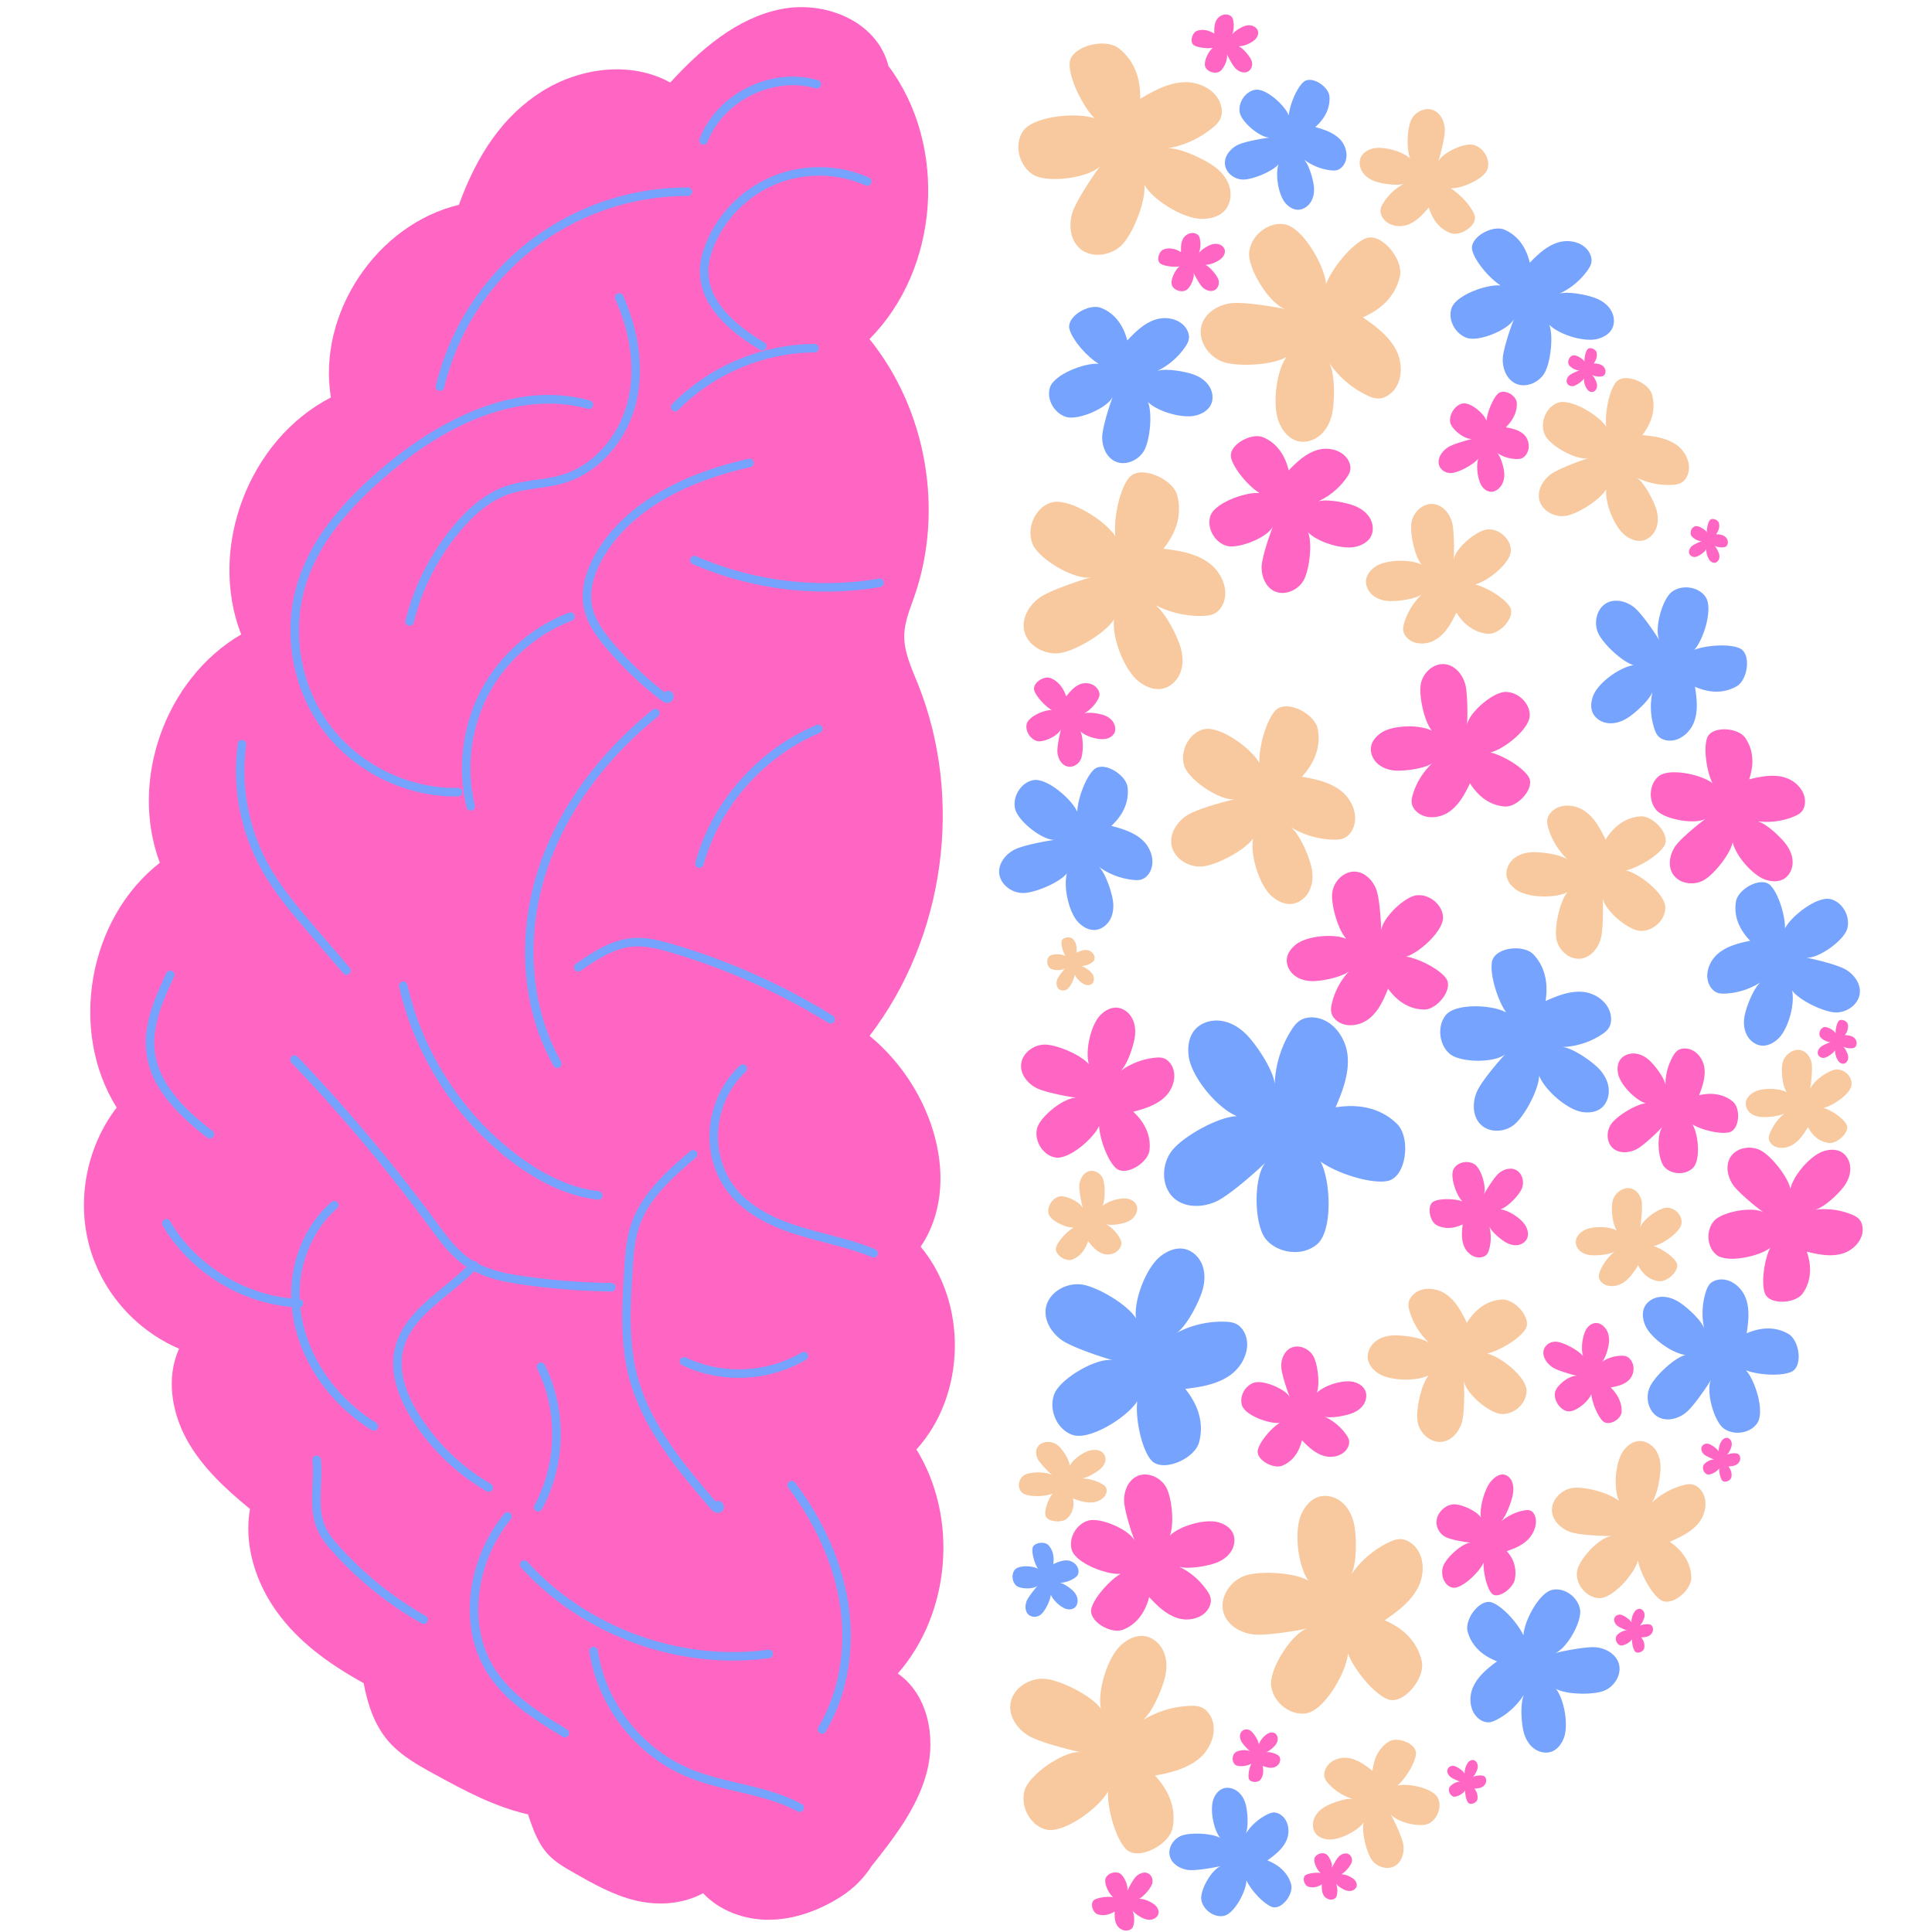 <?xml version="1.0" encoding="UTF-8"?>
<svg data-bbox="16.292 1.388 345.255 373.337" height="500" viewBox="0 0 375 375" width="500" xmlns="http://www.w3.org/2000/svg" data-type="color">
    <g>
        <path d="M178.703 241.988c9.16 10.992 8.79 28.75-.82 39.352 8.168 13.262 6.629 31.765-3.617 43.492 5.843 4.043 7.425 12.324 5.617 19.195-1.813 6.868-6.317 12.66-10.738 18.223-1.93 3.031-4.344 4.98-6.805 6.434-4.016 2.378-8.59 3.957-13.262 3.941-4.664-.02-9.418-1.742-12.605-5.152-4.11 2.207-8.891 2.437-13.176 1.398-4.281-1.043-8.184-3.234-12.008-5.422-1.723-.984-3.473-1.996-4.836-3.433-2.031-2.145-3.027-5.043-3.973-7.844-6.593-1.516-12.316-4.621-17.937-7.688-3.375-1.84-6.832-3.746-9.309-6.691-2.613-3.102-3.906-7.11-4.648-11.098-6.86-3.773-12.7-8.09-16.836-13.824-4.14-5.734-6.45-13.016-5.23-19.98-4.727-3.88-9.336-8.118-12.278-13.477-2.945-5.363-4.015-12.062-1.484-17.629-8.89-3.828-15.363-11.637-17.59-20.598-2.223-8.96-.148-18.886 5.48-26.207-9.359-14.933-5.527-36.68 8.372-47.515-5.98-15.961 1.066-35.738 15.793-44.32-6.52-16.739 1.445-37.778 17.414-46-2.665-16.247 8.84-33.555 24.847-37.391 3.574-9.93 8.77-17.414 16.156-22.035 7.387-4.625 17.243-5.918 24.868-1.7 5.875-6.43 12.859-12.472 21.386-14.226 8.532-1.754 18.746 2.23 20.965 11.027 11.586 15.438 9.93 39.305-3.68 52.993 11.106 13.746 14.508 33.332 8.688 50.019-.828 2.375-1.836 4.746-1.934 7.262-.128 3.344 1.372 6.5 2.622 9.601 8.964 22.328 5.277 49.266-9.36 68.364 12.7 10.453 17.992 29.03 9.918 40.93m0 0" fill="#ff66c4" data-color="1"/>
        <path d="M150.434 34.04c-5.86 2.273-10.664 6.878-13.18 12.644-.969 2.218-1.43 4.226-1.406 6.136.058 5.461 3.992 10.535 11.699 15.094a.8.8 0 0 0 .418.117.827.827 0 0 0 .422-1.535c-7.176-4.242-10.84-8.848-10.895-13.691-.02-1.672.399-3.461 1.274-5.465 2.336-5.36 6.808-9.649 12.261-11.766A22.26 22.26 0 0 1 168.02 36a.824.824 0 0 0 .672-1.504c-5.739-2.562-12.395-2.73-18.258-.457m0 0" fill="#75a3fe" data-color="2"/>
        <path d="M145.652 90.668a.82.82 0 0 0 .625-.984.827.827 0 0 0-.984-.625c-9.996 2.226-23.262 7.234-29.7 18.453-2.085 3.633-2.886 7.187-2.312 10.281.59 3.195 2.614 5.91 4.512 8.14a68.8 68.8 0 0 0 10.539 9.997c.191.148.64.492 1.2.492q.204 0 .421-.07c.55-.184.89-.797.774-1.395-.11-.547-.559-.898-1.094-.86a.83.83 0 0 0-.586.305 67 67 0 0 1-9.996-9.535c-1.762-2.066-3.63-4.555-4.149-7.37-.632-3.419.805-6.868 2.121-9.161 6.141-10.7 18.957-15.516 28.63-17.668m0 0" fill="#75a3fe" data-color="2"/>
        <path d="M91.363 157.332a.825.825 0 0 0 .8-1.023c-1.749-7.145-.788-14.973 2.634-21.485 3.426-6.508 9.328-11.738 16.203-14.351a.824.824 0 1 0-.586-1.54c-7.246 2.75-13.469 8.262-17.078 15.126-3.606 6.859-4.617 15.113-2.773 22.644a.83.83 0 0 0 .8.629m0 0" fill="#75a3fe" data-color="2"/>
        <path d="M127.707 139.055a.825.825 0 1 0-1.039-1.282c-10.852 8.797-18.555 19.59-22.281 31.22-1.996 6.226-2.809 12.905-2.356 19.308.485 6.777 2.309 13.023 5.422 18.57a.825.825 0 0 0 1.125.313.82.82 0 0 0 .317-1.121c-2.997-5.333-4.75-11.348-5.215-17.88-.442-6.195.347-12.656 2.277-18.69 3.629-11.317 11.148-21.845 21.75-30.438m0 0" fill="#75a3fe" data-color="2"/>
        <path d="M122.54 182.105c-4.153.407-7.821 2.934-10.767 4.965a.823.823 0 1 0 .934 1.356c2.938-2.024 6.266-4.317 9.988-4.68 2.563-.246 5.157.438 7.598 1.156a125.8 125.8 0 0 1 30.484 13.633.82.82 0 0 0 1.137-.266.83.83 0 0 0-.27-1.136 127.6 127.6 0 0 0-30.882-13.813c-2.594-.765-5.371-1.492-8.223-1.215m0 0" fill="#75a3fe" data-color="2"/>
        <path d="M169.887 242.488c-3.02-1.258-6.211-2.093-9.297-2.906-1.875-.492-3.817-1-5.684-1.598-5.937-1.89-10.035-4.472-12.527-7.898-1.328-1.824-2.27-4.008-2.727-6.324-1.105-5.64.895-11.82 5.094-15.742a.82.82 0 0 0 .04-1.165.82.82 0 0 0-1.165-.042c-4.605 4.304-6.797 11.082-5.586 17.269.5 2.547 1.54 4.961 3.012 6.977 2.707 3.714 7.074 6.496 13.355 8.5 1.907.605 3.868 1.12 5.762 1.62 3.035.798 6.172 1.622 9.086 2.833q.157.065.316.066a.825.825 0 0 0 .762-.508.82.82 0 0 0-.441-1.082m0 0" fill="#75a3fe" data-color="2"/>
        <path d="M133.96 223.453c-4.167 3.574-9.358 8.027-11.417 14.04-1.023 2.984-1.215 6.1-1.402 9.12-.399 6.45-.848 13.758.906 20.59 2.586 10.094 9.656 18.356 15.894 25.645.524.609 1.004.793 1.399.793.18 0 .34-.04.476-.094.426-.168.692-.582.676-1.059-.015-.422-.27-.953-.789-1.113a.96.96 0 0 0-.773.094c-6.055-7.078-12.832-15.09-15.29-24.676-1.687-6.582-1.25-13.754-.859-20.082.18-2.906.364-5.914 1.317-8.688 1.914-5.582 6.707-9.695 10.933-13.324a.822.822 0 1 0-1.07-1.246m0 0" fill="#75a3fe" data-color="2"/>
        <path d="M94.86 289.566a.82.82 0 0 0 .714-.41.83.83 0 0 0-.3-1.129 40.54 40.54 0 0 1-13.794-13.222c-2.964-4.653-4.062-8.871-3.265-12.54 1.035-4.742 4.898-7.913 8.992-11.269 1.645-1.348 3.336-2.734 4.84-4.246 3.113 1.605 6.629 2.207 9.754 2.645a136 136 0 0 0 16.824 1.285h.012a.824.824 0 0 0 .011-1.649 135 135 0 0 1-16.62-1.273c-2.985-.414-6.344-.985-9.235-2.48a.9.9 0 0 0-.2-.294.82.82 0 0 0-.695-.207c-.132-.082-.261-.16-.39-.246-2.758-1.804-4.817-4.601-6.809-7.304l-.203-.282a328 328 0 0 0-26.777-31.879.827.827 0 0 0-1.195 1.14 325 325 0 0 1 26.648 31.72l.203.277c2.066 2.813 4.207 5.719 7.195 7.688-1.37 1.336-2.91 2.601-4.406 3.828-4.129 3.386-8.398 6.89-9.555 12.191-.898 4.11.278 8.746 3.485 13.777a42.2 42.2 0 0 0 14.355 13.766c.13.078.27.113.41.113m0 0" fill="#75a3fe" data-color="2"/>
        <path d="M79.078 191.184a.824.824 0 1 0-1.605.367c1.5 6.59 4.14 12.875 7.851 18.683 3.711 5.805 8.309 10.84 13.664 14.97 5.766 4.44 11.496 7.015 17.032 7.648a.823.823 0 0 0 .914-.723.826.826 0 0 0-.727-.914c-5.234-.598-10.691-3.059-16.21-7.32-5.204-4.012-9.673-8.907-13.282-14.551s-6.18-11.754-7.637-18.16m0 0" fill="#75a3fe" data-color="2"/>
        <path d="m60.07 181.254 6.559 7.664a.82.82 0 0 0 .625.289.86.86 0 0 0 .539-.195.83.83 0 0 0 .09-1.164l-6.559-7.664c-3.304-3.86-6.719-7.852-9.203-12.344-3.887-7.04-5.43-15.3-4.34-23.27a.824.824 0 0 0-1.633-.223c-1.136 8.317.473 16.942 4.532 24.29 2.562 4.64 6.035 8.695 9.39 12.617m0 0" fill="#75a3fe" data-color="2"/>
        <path d="M88.414 154.594q.258.001.516-.004a.824.824 0 0 0 .812-.836.82.82 0 0 0-.84-.813c-9.672.16-19.246-4.566-24.988-12.351s-7.437-18.332-4.422-27.524c2.309-7.043 7.223-13.625 15.457-20.703 18.305-15.73 32.371-14.91 39.125-13.023a.823.823 0 1 0 .446-1.586c-16.477-4.61-32.54 6.394-40.645 13.36-8.473 7.28-13.543 14.093-15.95 21.437-3.179 9.691-1.39 20.808 4.66 29.015 5.954 8.07 15.81 13.028 25.83 13.028m0 0" fill="#75a3fe" data-color="2"/>
        <path d="M109.219 92.129c-1.637.504-3.406.758-5.114 1.004-1.98.285-4.027.578-5.976 1.262-3.418 1.199-6.64 3.613-9.852 7.378a45.75 45.75 0 0 0-9.578 18.7.825.825 0 0 0 1.602.39 44.1 44.1 0 0 1 9.23-18.02c3.016-3.538 6.008-5.792 9.145-6.894 1.8-.633 3.676-.902 5.664-1.187 1.77-.258 3.601-.52 5.363-1.063 6.547-2.015 11.95-8.101 13.762-15.5 1.547-6.336.644-13.73-2.543-20.828a.825.825 0 0 0-1.504.676c3.039 6.762 3.906 13.781 2.445 19.762-1.675 6.851-6.636 12.468-12.644 14.32m0 0" fill="#75a3fe" data-color="2"/>
        <path d="M85.215 75.848q.099.018.191.02a.83.83 0 0 0 .805-.63 48.6 48.6 0 0 1 17.176-26.832 48.64 48.64 0 0 1 29.945-10.363c.063 0 .125.008.184 0a.827.827 0 0 0 .828-.82.83.83 0 0 0-.82-.828h-.188c-11.184 0-22.176 3.8-30.969 10.714a50.3 50.3 0 0 0-17.762 27.746.826.826 0 0 0 .61.993m0 0" fill="#75a3fe" data-color="2"/>
        <path d="M136.258 28.016a.8.8 0 0 0 .297.058.82.82 0 0 0 .77-.531c1.464-3.805 4.585-7.117 8.566-9.09 3.98-1.973 8.507-2.45 12.425-1.305a.823.823 0 0 0 1.02-.562.823.823 0 0 0-.559-1.023c-9.07-2.641-19.597 2.574-22.992 11.39a.82.82 0 0 0 .473 1.063m0 0" fill="#75a3fe" data-color="2"/>
        <path d="M62.98 269.305a34.2 34.2 0 0 0 9.157 8.254.82.82 0 0 0 1.137-.266.824.824 0 0 0-.27-1.133 32.8 32.8 0 0 1-8.719-7.86c-3.387-4.394-5.465-9.476-5.992-14.558a.83.83 0 0 0 .559-.742.825.825 0 0 0-.676-.844 23 23 0 0 1-.02-1.156c.051-6.398 2.77-12.55 7.27-16.457a.824.824 0 0 0-1.078-1.246c-4.856 4.21-7.782 10.828-7.836 17.691-.004.348 0 .692.015 1.04-9.562-.946-18.672-6.708-23.53-14.993a.824.824 0 0 0-1.423.832c2.66 4.54 6.543 8.43 11.227 11.254 4.277 2.574 9.031 4.14 13.832 4.57.52 5.461 2.722 10.918 6.347 15.614m0 0" fill="#75a3fe" data-color="2"/>
        <path d="M110.07 335.691c-4.91-2.996-10.472-6.386-13.84-11.464-2.757-4.164-3.875-9.301-3.222-14.864.617-5.265 2.797-10.41 6.14-14.496a.82.82 0 0 0-.117-1.16.82.82 0 0 0-1.16.117c-3.539 4.324-5.848 9.778-6.5 15.348-.695 5.953.508 11.473 3.488 15.965 3.567 5.383 9.297 8.875 14.352 11.96a.824.824 0 0 0 .86-1.406m0 0" fill="#75a3fe" data-color="2"/>
        <path d="M82.648 313.664a67.4 67.4 0 0 1-16.675-13.375c-1.016-1.121-2.157-2.45-2.836-3.976-1.078-2.43-.961-5.133-.836-7.997.074-1.66.148-3.367-.024-5.046a.83.83 0 0 0-.906-.739.825.825 0 0 0-.734.906c.16 1.56.086 3.211.015 4.805-.125 2.93-.257 5.957.977 8.738.777 1.754 2.02 3.2 3.121 4.415a69 69 0 0 0 17.082 13.703.8.8 0 0 0 .406.105.82.82 0 0 0 .715-.414.82.82 0 0 0-.305-1.125m0 0" fill="#75a3fe" data-color="2"/>
        <path d="M101.188 303.074a.826.826 0 0 0-.06 1.164c5.86 6.477 13.446 11.54 21.954 14.645 6.219 2.273 12.738 3.433 19.176 3.433 2.363 0 4.719-.156 7.043-.472a.823.823 0 1 0-.219-1.633c-8.387 1.133-17.184.14-25.434-2.875-8.253-3.02-15.617-7.93-21.296-14.207a.826.826 0 0 0-1.165-.055m0 0" fill="#75a3fe" data-color="2"/>
        <path d="M104.063 293.281c.124.07.261.102.394.102a.83.83 0 0 0 .727-.43c4.652-8.55 4.87-19.289.566-28.02a.83.83 0 0 0-1.105-.374.83.83 0 0 0-.375 1.105c4.07 8.258 3.863 18.418-.536 26.504a.82.82 0 0 0 .329 1.113m0 0" fill="#75a3fe" data-color="2"/>
        <path d="M156.742 262.797a.827.827 0 0 0-1.129-.293c-6.773 3.988-15.39 4.371-22.488.996a.82.82 0 0 0-1.098.387.825.825 0 0 0 .391 1.097c3.437 1.637 7.21 2.45 10.98 2.45 4.551 0 9.094-1.18 13.051-3.508a.826.826 0 0 0 .293-1.13m0 0" fill="#75a3fe" data-color="2"/>
        <path d="M155.602 350.156c-3.809-2.062-8.059-3.066-12.168-4.035-3.157-.742-6.418-1.512-9.41-2.754-9.415-3.906-16.481-12.937-18-23.015a.827.827 0 0 0-.938-.692.82.82 0 0 0-.691.938c1.601 10.632 9.062 20.168 18.996 24.289 3.117 1.293 6.445 2.078 9.664 2.84 4.004.941 8.148 1.918 11.761 3.878a.827.827 0 0 0 1.118-.332.82.82 0 0 0-.332-1.117m0 0" fill="#75a3fe" data-color="2"/>
        <path d="M154.324 287.77a.823.823 0 0 0-1.152-.165.827.827 0 0 0-.164 1.157c5.34 7.093 8.793 14.902 9.992 22.574 1.344 8.601-.129 17.105-4.152 23.93a.824.824 0 1 0 1.422.836c4.214-7.157 5.761-16.04 4.359-25.024-1.242-7.933-4.805-15.996-10.305-23.308m0 0" fill="#75a3fe" data-color="2"/>
        <path d="M135.762 168.453a.83.83 0 0 0 .797-.61c3.109-11.292 11.757-21.1 22.578-25.597a.83.83 0 0 0 .445-1.078.83.83 0 0 0-1.078-.445c-5.566 2.316-10.684 6.004-14.797 10.672-4.117 4.667-7.14 10.203-8.738 16.015a.823.823 0 0 0 .793 1.043m0 0" fill="#75a3fe" data-color="2"/>
        <path d="M171.527 112.988a.827.827 0 0 0-.953-.675c-11.86 2.015-24.46.468-35.48-4.356a.825.825 0 0 0-.66 1.512c8.074 3.535 16.972 5.355 25.836 5.355 3.55 0 7.101-.293 10.582-.886.449-.075.75-.5.675-.95m0 0" fill="#75a3fe" data-color="2"/>
        <path d="M158.93 67.574a.823.823 0 0 0-.825-.816h-.007c-10.325.07-20.399 4.336-27.641 11.691a.823.823 0 0 0 .012 1.168.82.82 0 0 0 1.164-.008c6.937-7.05 16.59-11.132 26.476-11.203a.83.83 0 0 0 .82-.832m0 0" fill="#75a3fe" data-color="2"/>
        <path d="M40.23 220.805a.816.816 0 0 0 1.156-.156.82.82 0 0 0-.156-1.153c-4.453-3.387-10.46-8.691-11.21-15.613-.543-5.035 1.843-10.176 3.761-14.305a.823.823 0 0 0-.402-1.094.82.82 0 0 0-1.094.399c-2 4.316-4.496 9.687-3.902 15.176.387 3.617 2.039 9.289 11.847 16.746m0 0" fill="#75a3fe" data-color="2"/>
        <path d="M221.309 19.188c2.648-1.59 5.488-3.125 8.574-3.231s6.453 1.672 7.156 4.68c.188.793.176 1.652-.16 2.398-.32.703-.895 1.25-1.488 1.742a18.76 18.76 0 0 1-8.72 4.02c2.419-.129 7.173 2.137 9.11 3.582 1.32.984 2.426 2.324 2.871 3.91.442 1.586.145 3.426-.984 4.625-1.09 1.152-2.762 1.574-4.348 1.574-3.582 0-9.402-3.539-11.21-6.629.37 3.059-2.176 9.5-4.356 11.68-2.176 2.18-6.106 2.68-8.32.54-1.711-1.653-2-4.38-1.329-6.665.672-2.285 4.047-7.336 5.489-9.234-2.172 2.383-10.32 3.43-13.055 1.726-2.73-1.699-3.773-5.746-1.992-8.426 1.973-2.968 10.586-3.75 13.926-2.496-2.274-2.304-4.95-7.632-4.864-10.632.094-3.344 6.782-5.051 9.465-3.028 2.156 1.633 4.352 4.61 4.235 9.864m0 0" fill="#f8c99e" data-color="3"/>
        <path d="M264.52 61.598c2.55 1.742 5.132 3.683 6.515 6.441 1.383 2.762 1.176 6.563-1.265 8.457-.645.5-1.434.848-2.25.852-.77.004-1.508-.29-2.204-.625a18.77 18.77 0 0 1-7.289-6.239c1.125 2.141 1.051 7.407.547 9.77-.344 1.613-1.101 3.176-2.36 4.242-1.253 1.063-3.05 1.559-4.609 1.031-1.503-.507-2.585-1.851-3.246-3.293-1.496-3.254-.707-10.02 1.344-12.957-2.625 1.614-9.543 1.989-12.43.918-2.89-1.07-4.984-4.43-3.964-7.336.789-2.246 3.148-3.644 5.504-3.988 2.359-.34 8.355.617 10.683 1.137-3.07-.98-7.426-7.95-7.02-11.145.407-3.191 3.649-5.828 6.833-5.328 3.523.555 7.824 8.059 8.078 11.613 1.144-3.027 4.87-7.68 7.633-8.855 3.074-1.309 7.421 4.055 6.699 7.336-.586 2.644-2.371 5.883-7.2 7.969m0 0" fill="#f8c99e" data-color="3"/>
        <path d="M225.805 106.512c3.07.36 6.254.883 8.761 2.687 2.508 1.805 4.082 5.266 2.801 8.078-.34.739-.875 1.414-1.597 1.797-.68.36-1.47.442-2.243.469a18.75 18.75 0 0 1-9.355-2.148c1.988 1.375 4.367 6.078 5.016 8.402.445 1.59.496 3.324-.122 4.851-.617 1.528-1.98 2.801-3.605 3.055-1.566.246-3.149-.441-4.402-1.41-2.836-2.191-5.278-8.55-4.82-12.102-1.575 2.645-7.532 6.188-10.587 6.579-3.054.394-6.468-1.614-6.914-4.66-.343-2.356 1.098-4.688 3.028-6.087 1.93-1.394 7.687-3.328 9.984-3.949-3.168.555-10.262-3.597-11.383-6.617s.528-6.855 3.578-7.887c3.38-1.144 10.672 3.508 12.547 6.54-.39-3.212.75-9.063 2.653-11.387 2.117-2.582 8.457.152 9.34 3.39.71 2.614.628 6.313-2.68 10.399m0 0" fill="#f8c99e" data-color="3"/>
        <path d="M255.293 24.66c1.742.488 3.535 1.078 4.785 2.371 1.25 1.29 1.77 3.48.7 5.028-.286.406-.673.757-1.137.921-.438.153-.907.13-1.36.079a10.57 10.57 0 0 1-5.191-2.106c.996.992 1.84 3.98 1.95 5.414.073.977-.095 2.012-.63 2.86s-1.472 1.476-2.453 1.484c-.937.008-1.777-.54-2.398-1.227-1.395-1.547-2.079-5.523-1.407-7.582-1.222 1.422-5.093 2.989-6.914 2.95-1.824-.043-3.578-1.532-3.484-3.372.074-1.425 1.18-2.675 2.46-3.332 1.286-.656 4.852-1.285 6.263-1.445-1.907.043-5.551-3.043-5.856-4.926-.309-1.886 1.094-4.007 2.988-4.347 2.094-.375 5.801 3.027 6.543 4.984.141-1.934 1.48-5.293 2.856-6.496 1.527-1.34 4.898.84 5.039 2.84.113 1.601-.36 3.781-2.754 5.902m0 0" fill="#75a3fe" data-color="2"/>
        <path d="M300 194.297c2.344-1.055 4.84-2.035 7.379-1.758 2.535.281 5.086 2.219 5.316 4.899.063.71-.047 1.449-.41 2.05-.34.567-.87.973-1.414 1.325a14.9 14.9 0 0 1-7.582 2.417c1.988.184 5.617 2.708 7.04 4.188.968 1.008 1.718 2.3 1.898 3.723.18 1.422-.274 2.968-1.332 3.867-1.02.863-2.438 1.027-3.735.84-2.93-.434-7.281-4.188-8.414-7.07-.043 2.683-2.86 7.937-4.89 9.554-2.032 1.617-5.297 1.578-6.864-.535-1.21-1.637-1.137-4.024-.324-5.91.809-1.895 4.144-5.844 5.539-7.305-2.047 1.79-8.828 1.715-10.871-.082-2.04-1.797-2.43-5.414-.668-7.512 1.957-2.324 9.086-1.96 11.672-.48-1.594-2.262-3.176-7.18-2.762-9.758.461-2.871 6.121-3.543 8.082-1.473 1.578 1.664 3.035 4.496 2.34 9.02m0 0" fill="#75a3fe" data-color="2"/>
        <path d="M277.328 40.277c-1.168 1.38-2.453 2.762-4.148 3.36-1.696.597-3.899.156-4.86-1.461-.254-.426-.41-.926-.363-1.414.043-.465.258-.88.492-1.27a10.53 10.53 0 0 1 4.078-3.844c-1.316.497-4.386.012-5.734-.488-.922-.34-1.79-.922-2.336-1.762-.547-.843-.73-1.957-.328-2.847.383-.856 1.234-1.39 2.113-1.668 1.988-.621 5.887.414 7.48 1.887-.784-1.707-.593-5.875.204-7.516.797-1.64 2.879-2.613 4.515-1.762 1.266.66 1.942 2.188 2 3.625.059 1.438-.859 4.95-1.296 6.297.753-1.754 5.078-3.781 6.921-3.273 1.84.511 3.184 2.672 2.704 4.53-.536 2.06-5.168 4.013-7.258 3.868 1.699.938 4.191 3.555 4.715 5.305.578 1.949-2.809 4.101-4.68 3.398-1.504-.566-3.29-1.906-4.219-4.965m0 0" fill="#f8c99e" data-color="3"/>
        <path d="M218.809 66.082c1.57-1.684 3.289-3.367 5.48-4.062 2.191-.692 4.969-.075 6.094 1.968.297.54.465 1.168.375 1.778-.082.574-.383 1.09-.707 1.562-1.36 2-3.246 3.625-5.414 4.668 1.703-.574 5.578.117 7.265.781 1.149.453 2.22 1.207 2.864 2.27.644 1.066.808 2.46.246 3.558-.543 1.055-1.653 1.7-2.79 2.012-2.566.719-7.468-.691-9.402-2.574.895 2.148.399 7.34-.715 9.36s-3.82 3.167-5.851 2.054c-1.566-.86-2.336-2.781-2.324-4.578.011-1.793 1.39-6.14 2.027-7.805-1.066 2.16-6.687 4.555-9 3.864-2.309-.692-3.89-3.422-3.164-5.727.8-2.55 6.816-4.844 9.469-4.598-2.106-1.222-5.121-4.558-5.68-6.754-.621-2.449 3.82-5.03 6.16-4.093 1.883.75 4.067 2.472 5.067 6.316m0 0" fill="#75a3fe" data-color="2"/>
        <path d="M215.71 160.305c2.231.578 4.528 1.293 6.18 2.89 1.65 1.598 2.426 4.336 1.16 6.297-.331.516-.804.965-1.382 1.176-.543.2-1.137.18-1.707.121a13.73 13.73 0 0 1-6.68-2.55c1.313 1.226 2.543 4.968 2.762 6.765.148 1.226-.004 2.523-.637 3.598-.629 1.074-1.777 1.882-3.011 1.906-1.188.023-2.278-.649-3.098-1.496-1.852-1.922-2.938-6.903-2.2-9.5-1.464 1.808-6.269 3.84-8.574 3.82s-4.605-1.86-4.59-4.172c.012-1.789 1.34-3.379 2.926-4.219 1.582-.843 6.059-1.695 7.832-1.925-2.41.09-7.187-3.723-7.675-6.082-.493-2.364 1.16-5.051 3.535-5.508 2.625-.508 7.496 3.699 8.543 6.144.074-2.43 1.578-6.668 3.246-8.203 1.86-1.71 6.238.973 6.527 3.473.23 2.012-.246 4.758-3.156 7.465m0 0" fill="#75a3fe" data-color="2"/>
        <path d="M339.512 151.27c2.238-.551 4.597-1.016 6.808-.395s4.2 2.656 4.02 4.984c-.047.618-.25 1.235-.656 1.692-.383.437-.918.699-1.45.922a13.77 13.77 0 0 1-7.09.933c1.743.453 4.602 3.16 5.649 4.637.715 1.008 1.195 2.227 1.152 3.469s-.672 2.5-1.742 3.11c-1.031.585-2.316.51-3.437.155-2.54-.808-5.868-4.672-6.454-7.308-.43 2.289-3.687 6.36-5.722 7.437-2.035 1.082-4.938.559-6.024-1.488-.84-1.578-.425-3.606.567-5.102s4.523-4.375 5.976-5.418c-2.078 1.227-8.093.145-9.648-1.699-1.55-1.844-1.379-4.992.492-6.523 2.07-1.7 8.352-.317 10.438 1.34-1.09-2.176-1.786-6.618-1.047-8.762.824-2.387 5.949-2.113 7.394-.047 1.16 1.66 2.047 4.3.774 8.063m0 0" fill="#ff66c4" data-color="1"/>
        <path d="M296.934 50.992c1.605-1.656 3.355-3.304 5.558-3.953 2.207-.648 4.973.023 6.055 2.09.285.547.441 1.176.34 1.781-.094.57-.403 1.082-.735 1.55a13.8 13.8 0 0 1-5.511 4.556c1.714-.543 5.578.23 7.25.93 1.14.472 2.195 1.245 2.82 2.324s.762 2.476.176 3.562c-.563 1.043-1.688 1.664-2.828 1.957-2.582.664-7.454-.84-9.352-2.762.856 2.164.254 7.348-.898 9.344s-3.883 3.094-5.891 1.938c-1.55-.891-2.281-2.829-2.234-4.625.046-1.793 1.511-6.11 2.183-7.762-1.11 2.14-6.777 4.422-9.074 3.683-2.297-.734-3.824-3.496-3.05-5.785.85-2.539 6.91-4.707 9.554-4.41-2.078-1.262-5.027-4.66-5.543-6.867-.57-2.457 3.922-4.95 6.238-3.969 1.867.79 4.02 2.555 4.942 6.418m0 0" fill="#75a3fe" data-color="2"/>
        <path d="M250.133 91.3c1.605-1.655 3.355-3.304 5.558-3.952 2.207-.649 4.973.023 6.055 2.09.285.546.442 1.175.34 1.785-.094.57-.402 1.078-.738 1.547a13.8 13.8 0 0 1-5.508 4.558c1.715-.543 5.578.23 7.25.926 1.14.473 2.195 1.25 2.82 2.328.625 1.074.762 2.473.176 3.559-.563 1.046-1.688 1.664-2.832 1.957-2.578.668-7.45-.84-9.348-2.762.852 2.168.254 7.352-.898 9.344-1.153 1.996-3.883 3.093-5.89 1.941-1.552-.894-2.282-2.832-2.235-4.625.047-1.797 1.512-6.113 2.183-7.766-1.109 2.141-6.777 4.422-9.074 3.688-2.297-.738-3.824-3.5-3.05-5.79.851-2.534 6.906-4.702 9.554-4.41-2.078-1.261-5.027-4.66-5.543-6.866-.57-2.457 3.922-4.95 6.238-3.97 1.868.79 4.02 2.555 4.942 6.419m0 0" fill="#ff66c4" data-color="1"/>
        <path d="M318.766 84.457c2.293.207 4.675.535 6.566 1.84 1.89 1.305 3.11 3.879 2.18 6.02-.246.566-.637 1.085-1.172 1.386-.504.285-1.094.367-1.668.402a13.8 13.8 0 0 1-7.008-1.421c1.5.992 3.324 4.48 3.836 6.218.348 1.184.406 2.493-.04 3.653-.444 1.164-1.444 2.148-2.655 2.379-1.168.218-2.356-.27-3.301-.973-2.14-1.59-4.031-6.324-3.73-9.008-1.145 2.027-5.555 4.817-7.833 5.176-2.277.36-4.843-1.078-5.21-3.363-.282-1.77.765-3.551 2.195-4.645 1.426-1.094 5.699-2.668 7.41-3.18-2.363.48-7.7-2.496-8.57-4.742-.871-2.25.32-5.172 2.586-6.015 2.507-.93 8 2.418 9.433 4.664-.324-2.414.461-6.84 1.856-8.63 1.554-1.988 6.316-.062 7.011 2.36.559 1.95.54 4.734-1.886 7.879m0 0" fill="#f8c99e" data-color="3"/>
        <path d="M252.707 150.758c2.746.476 5.586 1.11 7.734 2.87 2.153 1.763 3.364 4.985 2.032 7.474-.352.656-.875 1.242-1.551 1.554-.637.297-1.352.332-2.05.317a16.7 16.7 0 0 1-8.306-2.407c1.711 1.348 3.567 5.735 4.008 7.88.301 1.464.242 3.042-.41 4.402-.648 1.355-1.957 2.441-3.437 2.597-1.43.149-2.817-.554-3.887-1.496-2.422-2.129-4.23-8.023-3.598-11.226-1.586 2.328-7.176 5.254-9.953 5.46-2.781.208-5.734-1.78-5.95-4.57-.167-2.156 1.278-4.207 3.102-5.379 1.825-1.175 7.137-2.652 9.25-3.101-2.894.347-9.035-3.77-9.859-6.567-.828-2.796.895-6.203 3.711-6.988 3.117-.875 9.406 3.707 10.914 6.55-.156-2.937 1.234-8.194 3.094-10.21 2.07-2.246 7.617.547 8.215 3.535.476 2.402.175 5.754-3.059 9.305m0 0" fill="#f8c99e" data-color="3"/>
        <path d="M328.996 133.305c.363 2.273.629 4.664-.172 6.816s-2.996 3.965-5.3 3.59c-.61-.098-1.208-.352-1.633-.797-.403-.418-.621-.969-.797-1.516a13.8 13.8 0 0 1-.344-7.14c-.594 1.695-3.527 4.324-5.09 5.242-1.062.629-2.316 1.008-3.55.86-1.239-.145-2.438-.876-2.958-1.993-.496-1.078-.316-2.351.133-3.441 1.016-2.465 5.14-5.457 7.817-5.82-2.243-.618-6.032-4.208-6.938-6.325s-.144-4.965 1.98-5.875c1.645-.707 3.633-.129 5.043.985 1.407 1.113 3.985 4.87 4.903 6.402-1.047-2.168.527-8.074 2.496-9.469 1.965-1.394 5.09-.96 6.46 1.031 1.52 2.204-.378 8.352-2.202 10.29 2.258-.91 6.746-1.23 8.816-.317 2.313 1.016 1.613 6.102-.562 7.371-1.754 1.02-4.457 1.684-8.102.106m0 0" fill="#75a3fe" data-color="2"/>
        <path d="M269.422 191.902c-.848 2.141-1.836 4.336-3.625 5.778-1.79 1.445-4.602 1.882-6.39.386-.473-.398-.86-.921-.997-1.52-.133-.562-.039-1.151.086-1.71a13.8 13.8 0 0 1 3.352-6.316c-1.38 1.156-5.243 1.917-7.055 1.917-1.234-.003-2.508-.316-3.492-1.074-.992-.754-1.649-1.996-1.528-3.222.122-1.18.926-2.18 1.868-2.891 2.132-1.602 7.207-2.07 9.695-1.02-1.613-1.675-3.043-6.695-2.742-8.976.3-2.285 2.406-4.344 4.703-4.047 1.773.23 3.187 1.742 3.832 3.418.644 1.676.941 6.223.953 8.012.203-2.403 4.57-6.676 6.977-6.875 2.402-.2 4.867 1.773 5.03 4.183.184 2.672-4.581 6.989-7.144 7.73 2.407.372 6.43 2.38 7.746 4.227 1.47 2.051-1.726 6.07-4.246 6.051-2.03-.023-4.695-.832-7.023-4.05m0 0" fill="#ff66c4" data-color="1"/>
        <path d="M282.684 118.898c-.907 1.891-1.942 3.825-3.657 5.028-1.714 1.199-4.3 1.422-5.836-.047-.406-.39-.722-.89-.812-1.442-.086-.523.035-1.05.187-1.55a12.56 12.56 0 0 1 3.438-5.535c-1.328.964-4.887 1.418-6.535 1.3-1.121-.078-2.258-.441-3.11-1.191-.847-.75-1.37-1.918-1.183-3.023.183-1.067.976-1.926 1.879-2.516 2.035-1.32 6.68-1.434 8.879-.328-1.368-1.621-2.352-6.274-1.938-8.332.418-2.059 2.461-3.801 4.527-3.387 1.602.32 2.793 1.785 3.274 3.348s.469 5.718.367 7.343c.336-2.171 4.574-5.789 6.77-5.82 2.195-.027 4.316 1.918 4.316 4.117 0 2.442-4.602 6.07-6.977 6.582 2.164.489 5.696 2.567 6.782 4.325 1.207 1.957-1.95 5.414-4.239 5.242-1.843-.145-4.214-1.043-6.132-4.114m0 0" fill="#f8c99e" data-color="3"/>
        <path d="M285.328 152.031c-.992 2.082-2.129 4.2-4.008 5.516-1.882 1.32-4.718 1.562-6.402-.05-.445-.427-.793-.977-.895-1.583-.093-.574.04-1.152.207-1.707a13.8 13.8 0 0 1 3.77-6.07c-1.453 1.058-5.36 1.554-7.164 1.43-1.234-.087-2.48-.489-3.414-1.31-.934-.823-1.508-2.105-1.3-3.32.198-1.171 1.07-2.113 2.058-2.757 2.234-1.453 7.332-1.575 9.742-.36-1.496-1.78-2.578-6.882-2.125-9.14.46-2.258 2.7-4.168 4.969-3.715 1.757.347 3.062 1.953 3.59 3.672.527 1.715.515 6.27.406 8.054.367-2.382 5.015-6.351 7.426-6.386 2.414-.032 4.738 2.101 4.738 4.52 0 2.675-5.055 6.66-7.656 7.222 2.375.535 6.25 2.816 7.44 4.746 1.325 2.148-2.14 5.941-4.647 5.746-2.024-.152-4.63-1.14-6.735-4.508m0 0" fill="#ff66c4" data-color="1"/>
        <path d="M350.938 218.766c-.79 1.308-1.672 2.636-2.985 3.43-1.316.796-3.176.874-4.16-.208-.262-.289-.45-.648-.473-1.039-.02-.37.106-.738.25-1.09a9.65 9.65 0 0 1 2.864-3.793c-1.016.641-3.59.852-4.758.723-.793-.09-1.578-.379-2.13-.934-.55-.554-.839-1.39-.62-2.167.21-.743.84-1.325 1.527-1.711 1.55-.872 4.875-.813 6.36.035-.852-1.184-1.211-4.489-.758-5.922.449-1.438 2.039-2.602 3.484-2.25 1.117.273 1.86 1.34 2.086 2.457.227 1.113-.094 4.035-.29 5.18.403-1.52 3.696-3.938 5.267-3.895 1.57.047 2.937 1.477 2.773 3.027-.184 1.72-3.742 4.137-5.469 4.426 1.504.41 3.871 1.977 4.512 3.25.719 1.414-1.793 3.75-3.414 3.559-1.305-.153-2.93-.86-4.067-3.078m0 0" fill="#f8c99e" data-color="3"/>
        <path d="M317.945 245.598c-.789 1.304-1.668 2.636-2.984 3.43-1.316.792-3.176.874-4.16-.208-.262-.289-.45-.648-.473-1.039-.02-.37.106-.738.25-1.09a9.66 9.66 0 0 1 2.867-3.793c-1.02.637-3.593.852-4.757.723-.797-.09-1.579-.379-2.133-.934-.551-.554-.836-1.39-.621-2.167.21-.743.843-1.329 1.527-1.711 1.555-.871 4.875-.813 6.36.035-.852-1.184-1.208-4.489-.759-5.922.454-1.438 2.04-2.602 3.485-2.25 1.117.273 1.86 1.34 2.086 2.453.226 1.117-.094 4.04-.285 5.184.402-1.52 3.695-3.938 5.265-3.895 1.57.047 2.938 1.477 2.77 3.027-.184 1.715-3.738 4.137-5.469 4.426 1.508.41 3.875 1.977 4.516 3.25.715 1.414-1.797 3.75-3.418 3.559-1.301-.153-2.926-.86-4.067-3.078m0 0" fill="#f8c99e" data-color="3"/>
        <path d="M235.703 6.52c-.039-.903-.031-1.844.406-2.618s1.434-1.312 2.368-1.007c.25.082.484.222.636.421.145.192.207.418.254.641a5.1 5.1 0 0 1-.207 2.777c.328-.613 1.668-1.418 2.36-1.66.468-.168 1.007-.226 1.511-.082.5.145.965.512 1.121.977.153.449.016.93-.222 1.316-.54.88-2.395 1.738-3.52 1.688.899.398 2.285 2.047 2.555 2.93.27.878-.184 1.921-1.106 2.12-.714.157-1.511-.207-2.035-.734-.527-.527-1.406-2.16-1.71-2.816.327.914-.618 3.074-1.497 3.472-.883.399-2.152.008-2.62-.855-.52-.953.565-3.188 1.413-3.805-.976.188-2.847-.004-3.656-.504-.906-.554-.367-2.465.598-2.8.77-.266 1.921-.329 3.351.539m0 0" fill="#ff66c4" data-color="1"/>
        <path d="M229.238 48.938c-.035-.903-.031-1.844.407-2.618.44-.773 1.437-1.312 2.37-1.008.247.083.481.223.633.422.145.192.207.422.254.645a5 5 0 0 1-.207 2.773c.328-.613 1.668-1.418 2.36-1.66.468-.168 1.007-.226 1.511-.082s.965.512 1.121.977c.153.449.02.93-.222 1.316-.54.879-2.395 1.738-3.52 1.692.899.394 2.285 2.042 2.559 2.925.27.88-.188 1.922-1.11 2.121-.714.157-1.507-.207-2.035-.734-.527-.527-1.406-2.16-1.71-2.812.328.91-.618 3.07-1.497 3.468-.882.403-2.152.012-2.62-.851-.52-.957.566-3.192 1.417-3.809-.976.188-2.847-.004-3.66-.504-.906-.554-.367-2.465.598-2.797.773-.27 1.922-.332 3.351.535m0 0" fill="#ff66c4" data-color="1"/>
        <path d="M204.434 303.605c.906-.43 1.867-.828 2.847-.714.977.113 1.961.902 2.051 1.988.023.285-.02.586-.156.832-.133.23-.336.394-.547.539a5.56 5.56 0 0 1-2.926.98c.766.075 2.168 1.098 2.715 1.7.375.41.664.933.734 1.511.07.579-.105 1.207-.515 1.57-.39.352-.942.419-1.442.34-1.132-.175-2.808-1.699-3.246-2.867-.02 1.086-1.105 3.22-1.89 3.875-.782.657-2.043.641-2.649-.218-.469-.664-.441-1.633-.129-2.399.317-.765 1.602-2.367 2.14-2.965-.788.727-3.41.696-4.194-.03-.79-.731-.938-2.2-.258-3.052.754-.941 3.508-.793 4.508-.191-.618-.918-1.227-2.914-1.07-3.961.179-1.164 2.363-1.438 3.12-.598.614.676 1.172 1.825.907 3.66m0 0" fill="#75a3fe" data-color="2"/>
        <path d="M208.938 184.922c.648-.309 1.34-.594 2.042-.512.704.082 1.41.645 1.473 1.426.02.207-.012.422-.113.598a1.2 1.2 0 0 1-.39.382 4 4 0 0 1-2.102.707c.55.055 1.554.79 1.949 1.22.27.292.476.671.527 1.085.047.414-.078.863-.37 1.125-.282.25-.677.3-1.036.242-.813-.125-2.016-1.215-2.328-2.058-.012.781-.793 2.312-1.356 2.785-.562.469-1.468.457-1.902-.16-.336-.473-.316-1.168-.094-1.719.227-.55 1.149-1.7 1.535-2.125-.566.52-2.445.496-3.007-.023-.567-.524-.676-1.579-.188-2.188.543-.676 2.516-.57 3.234-.137-.44-.66-.878-2.093-.765-2.843.129-.836 1.695-1.028 2.238-.426.442.476.844 1.3.653 2.62m0 0" fill="#f8c99e" data-color="3"/>
        <path d="M206.95 135.176c.769-.988 1.613-1.973 2.765-2.395 1.152-.426 2.691-.105 3.402 1.055.188.305.309.664.293 1.012-.02.332-.152.629-.305.906a6.94 6.94 0 0 1-2.707 2.738c.895-.351 3.032 0 3.977.36.645.246 1.262.664 1.664 1.265.402.602.563 1.399.313 2.035-.243.614-.813.996-1.41 1.188-1.36.441-4.083-.305-5.223-1.363.594 1.222.582 4.203.078 5.375-.5 1.168-1.91 1.863-3.067 1.246-.894-.473-1.406-1.567-1.488-2.594-.086-1.031.446-3.535.707-4.5-.469 1.254-3.394 2.691-4.683 2.324-1.286-.367-2.278-1.914-2-3.246.308-1.473 3.453-2.855 4.902-2.746-1.203-.676-3.004-2.55-3.414-3.805-.457-1.394 1.82-2.926 3.133-2.418 1.062.41 2.332 1.371 3.062 3.563m0 0" fill="#ff66c4" data-color="1"/>
        <path d="M333.098 103.688c.59.03 1.199.093 1.675.425.477.332.77 1.012.512 1.602a.83.83 0 0 1-.312.387.96.96 0 0 1-.434.125 3.27 3.27 0 0 1-1.793-.305c.379.25.817 1.176.938 1.637.078.316.082.671-.04.988-.124.32-.394.594-.707.672-.3.07-.601-.047-.843-.227-.535-.406-.985-1.664-.883-2.39-.316.558-1.473 1.363-2.059 1.484-.59.121-1.242-.234-1.316-.852-.059-.472.226-.968.605-1.277.375-.312 1.489-.785 1.934-.941-.613.156-1.96-.59-2.168-1.188-.207-.598.125-1.402.715-1.652.652-.281 2.039.562 2.39 1.152-.062-.644.176-1.851.551-2.351.414-.555 1.625-.086 1.785.558.13.524.102 1.274-.55 2.153m0 0" fill="#ff66c4" data-color="1"/>
        <path d="M358.094 200.914c.59.031 1.199.094 1.676.426s.77 1.012.511 1.601a.85.85 0 0 1-.312.387.96.96 0 0 1-.434.129 3.3 3.3 0 0 1-1.793-.309c.375.25.817 1.176.934 1.637.082.317.086.672-.04.988-.12.32-.386.598-.702.672-.305.075-.606-.047-.844-.222-.535-.407-.985-1.668-.887-2.395-.312.563-1.469 1.363-2.058 1.484-.586.125-1.239-.234-1.313-.847-.059-.477.227-.969.602-1.281.375-.313 1.492-.782 1.937-.942-.613.156-1.96-.586-2.168-1.183-.207-.598.125-1.403.715-1.653.652-.281 2.039.563 2.39 1.153-.066-.649.176-1.852.551-2.352.414-.555 1.625-.086 1.782.559.132.52.105 1.273-.547 2.148m0 0" fill="#ff66c4" data-color="1"/>
        <path d="M309.344 70.535c.59.031 1.199.094 1.676.426s.77 1.012.511 1.602a.86.86 0 0 1-.316.386.9.9 0 0 1-.43.13 3.27 3.27 0 0 1-1.793-.31c.375.25.817 1.176.934 1.637a1.6 1.6 0 0 1-.04.989c-.12.32-.386.597-.702.671-.305.075-.606-.046-.844-.222-.54-.406-.985-1.668-.887-2.395-.312.563-1.469 1.364-2.058 1.485-.59.125-1.239-.235-1.313-.848-.059-.477.227-.969.602-1.281.375-.313 1.492-.782 1.937-.942-.613.157-1.965-.586-2.168-1.183-.207-.598.125-1.403.715-1.653.652-.28 2.039.563 2.39 1.153-.066-.649.172-1.852.547-2.352.418-.555 1.63-.086 1.786.559.132.52.101 1.27-.547 2.148m0 0" fill="#ff66c4" data-color="1"/>
        <path d="M292.305 82.938c1.289.23 2.61.542 3.52 1.425.91.887 1.269 2.512.46 3.778-.215.336-.508.632-.855.793-.325.152-.672.171-1.008.168-1.402-.02-2.73-.434-3.824-1.192.726.676 1.316 2.89 1.382 3.977.043.738-.093 1.539-.5 2.23-.406.688-1.109 1.242-1.832 1.324-.695.082-1.312-.27-1.761-.746-1.016-1.066-1.48-4.047-.957-5.672-.922 1.184-3.809 2.684-5.157 2.793-1.351.114-2.632-.882-2.543-2.293.07-1.093.903-2.132 1.864-2.734.957-.598 3.61-1.36 4.656-1.598-1.418.184-4.082-1.879-4.285-3.293s.86-3.14 2.265-3.55c1.56-.45 4.262 1.847 4.79 3.285.128-1.488 1.16-4.156 2.19-5.18 1.15-1.144 3.622.254 3.704 1.766.066 1.21-.309 2.91-2.11 4.719m0 0" fill="#ff66c4" data-color="1"/>
        <path d="M224.188 344.645c3.035-.57 6.175-1.317 8.55-3.293 2.371-1.977 3.703-5.543 2.227-8.254-.39-.715-.973-1.348-1.719-1.68-.703-.313-1.5-.34-2.27-.313a18.8 18.8 0 0 0-9.18 2.801c1.888-1.511 3.93-6.367 4.415-8.734.332-1.613.262-3.352-.461-4.832-.727-1.477-2.172-2.652-3.812-2.793-1.579-.137-3.11.66-4.293 1.715-2.672 2.386-4.66 8.898-3.958 12.41-1.757-2.527-7.945-5.645-11.019-5.82-3.078-.172-6.344 2.066-6.57 5.136-.176 2.375 1.422 4.602 3.445 5.86 2.02 1.257 7.898 2.78 10.238 3.238-3.203-.332-9.984 4.309-10.89 7.398-.907 3.09 1.007 6.801 4.12 7.618 3.45.902 10.4-4.25 12.06-7.407-.165 3.23 1.386 8.989 3.445 11.172 2.293 2.43 8.425-.746 9.078-4.039.523-2.656.18-6.34-3.406-10.183m0 0" fill="#f8c99e" data-color="3"/>
        <path d="M268.77 314.492c2.55-1.742 5.132-3.683 6.515-6.445s1.176-6.563-1.265-8.453c-.645-.5-1.434-.852-2.25-.856-.77-.004-1.508.293-2.204.625a18.8 18.8 0 0 0-7.289 6.242c1.121-2.14 1.047-7.406.547-9.773-.344-1.61-1.105-3.172-2.36-4.238-1.253-1.067-3.05-1.559-4.609-1.031-1.503.503-2.585 1.851-3.246 3.292-1.496 3.254-.707 10.02 1.344 12.954-2.625-1.614-9.543-1.989-12.43-.918-2.89 1.074-4.984 4.433-3.964 7.336.789 2.25 3.148 3.648 5.504 3.988 2.359.344 8.355-.617 10.68-1.133-3.067.98-7.423 7.945-7.016 11.14.406 3.196 3.648 5.833 6.828 5.329 3.523-.551 7.824-8.055 8.082-11.613 1.144 3.03 4.87 7.683 7.633 8.859 3.074 1.305 7.418-4.059 6.699-7.336-.586-2.649-2.375-5.883-7.2-7.969m0 0" fill="#f8c99e" data-color="3"/>
        <path d="M230.055 269.578c3.07-.36 6.254-.883 8.761-2.687 2.508-1.805 4.086-5.266 2.801-8.079-.34-.742-.875-1.414-1.594-1.8-.683-.36-1.472-.442-2.242-.469a18.77 18.77 0 0 0-9.355 2.148c1.988-1.375 4.363-6.074 5.015-8.402.442-1.586.496-3.324-.12-4.851-.622-1.528-1.981-2.797-3.61-3.051-1.566-.25-3.149.441-4.402 1.41-2.832 2.191-5.274 8.55-4.817 12.101-1.578-2.648-7.531-6.191-10.59-6.582-3.054-.39-6.468 1.614-6.914 4.66-.343 2.36 1.098 4.692 3.028 6.087 1.93 1.398 7.687 3.328 9.988 3.949-3.172-.555-10.262 3.601-11.383 6.617-1.121 3.02.527 6.855 3.574 7.89 3.38 1.141 10.672-3.511 12.547-6.542-.39 3.214.754 9.066 2.653 11.386 2.12 2.586 8.457-.148 9.34-3.39.71-2.614.628-6.309-2.68-10.395m0 0" fill="#75a3fe" data-color="2"/>
        <path d="M246 361.105c1.473-1.05 2.957-2.218 3.691-3.855.739-1.64.48-3.871-1.05-4.965-.407-.289-.891-.484-1.383-.48-.461.004-.895.187-1.301.39a10.56 10.56 0 0 0-4.168 3.743c.602-1.27.375-4.368-.008-5.754-.261-.946-.773-1.86-1.566-2.473-.79-.613-1.89-.887-2.809-.563-.886.313-1.488 1.114-1.836 1.97-.785 1.929-.078 5.905 1.254 7.612-1.633-.921-5.804-1.078-7.504-.421-1.699.66-2.84 2.656-2.129 4.355.555 1.316 2.02 2.117 3.45 2.297 1.43.176 5-.445 6.379-.774-1.81.606-4.184 4.75-3.833 6.625.356 1.875 2.395 3.399 4.293 3.07 2.098-.359 4.422-4.816 4.454-6.913.793 1.773 3.195 4.476 4.894 5.14 1.895.739 4.324-2.46 3.774-4.386-.442-1.551-1.63-3.438-4.602-4.618m0 0" fill="#75a3fe" data-color="2"/>
        <path d="M266.402 343.727c-1.41-1.133-2.937-2.243-4.714-2.504s-3.86.597-4.489 2.367c-.168.469-.226.988-.086 1.457.133.445.426.812.73 1.148a10.53 10.53 0 0 0 4.739 2.989c-1.387-.23-4.309.832-5.535 1.582-.84.507-1.578 1.25-1.953 2.18-.375.929-.34 2.058.222 2.855.543.765 1.48 1.129 2.395 1.23 2.07.23 5.7-1.535 6.98-3.285-.445 1.824.543 5.883 1.641 7.336s3.328 2.012 4.77.86c1.117-.891 1.484-2.52 1.27-3.942-.22-1.426-1.794-4.691-2.485-5.93 1.078 1.578 5.71 2.735 7.422 1.883 1.707-.855 2.609-3.23 1.78-4.965-.917-1.922-5.839-2.945-7.862-2.402 1.488-1.246 3.433-4.293 3.609-6.113.195-2.024-3.543-3.485-5.246-2.434-1.367.848-2.86 2.504-3.188 5.688m0 0" fill="#f8c99e" data-color="3"/>
        <path d="M223.059 310.004c1.566 1.687 3.289 3.371 5.48 4.062 2.188.696 4.969.079 6.094-1.968.297-.54.465-1.168.375-1.774-.082-.574-.383-1.09-.707-1.566-1.36-2-3.246-3.625-5.418-4.664 1.707.574 5.578-.121 7.265-.785 1.153-.45 2.22-1.204 2.868-2.27.644-1.062.808-2.46.246-3.555-.543-1.058-1.657-1.699-2.79-2.015-2.57-.715-7.468.691-9.402 2.578.895-2.152.399-7.344-.715-9.36-1.113-2.019-3.824-3.171-5.851-2.058-1.57.863-2.336 2.785-2.324 4.578.007 1.797 1.386 6.14 2.027 7.809-1.066-2.164-6.687-4.555-9-3.868-2.309.692-3.89 3.426-3.164 5.727.8 2.555 6.812 4.844 9.465 4.602-2.102 1.218-5.121 4.558-5.676 6.753-.621 2.446 3.82 5.028 6.16 4.094 1.88-.75 4.067-2.472 5.067-6.32m0 0" fill="#ff66c4" data-color="1"/>
        <path d="M219.96 215.785c2.231-.578 4.528-1.293 6.18-2.89 1.65-1.598 2.426-4.336 1.16-6.297-.331-.516-.808-.965-1.382-1.176-.543-.2-1.14-.18-1.711-.121a13.77 13.77 0 0 0-6.676 2.55c1.313-1.226 2.543-4.968 2.762-6.765.148-1.227-.008-2.524-.637-3.598s-1.781-1.883-3.011-1.906c-1.188-.023-2.282.648-3.098 1.496-1.852 1.922-2.938 6.902-2.2 9.5-1.468-1.808-6.273-3.84-8.574-3.82-2.304.02-4.609 1.86-4.59 4.172.012 1.789 1.34 3.379 2.922 4.218 1.586.844 6.063 1.7 7.833 1.926-2.407-.09-7.184 3.723-7.676 6.082-.489 2.364 1.164 5.051 3.539 5.508 2.625.508 7.496-3.695 8.543-6.144.074 2.43 1.578 6.667 3.246 8.203 1.86 1.71 6.238-.973 6.527-3.473.23-2.016-.25-4.758-3.156-7.465m0 0" fill="#ff66c4" data-color="1"/>
        <path d="M329.805 212.574c.672-1.75 1.289-3.61.996-5.437s-1.778-3.586-3.707-3.63c-.512-.01-1.043.102-1.461.391-.395.274-.664.68-.899 1.09a11 11 0 0 0-1.468 5.617c-.204-1.437-2.149-3.953-3.262-4.914-.758-.656-1.715-1.14-2.742-1.207-1.032-.062-2.13.336-2.735 1.149-.586.781-.648 1.816-.468 2.75.418 2.105 3.27 5.09 5.382 5.773-1.925.16-5.597 2.45-6.691 3.996-1.09 1.547-.941 3.918.633 4.957 1.219.805 2.93.637 4.258-.039 1.332-.675 4.05-3.28 5.054-4.36-1.215 1.567-.918 6.49.446 7.884 1.363 1.398 3.976 1.511 5.425.133 1.602-1.524 1.082-6.684-.074-8.493 1.684 1.055 5.274 1.97 7.113 1.551 2.047-.469 2.325-4.61.766-5.937-1.254-1.063-3.344-1.989-6.566-1.274m0 0" fill="#ff66c4" data-color="1"/>
        <path d="M350.707 242.953c2.238.55 4.598 1.016 6.809.395 2.21-.621 4.203-2.66 4.02-4.989-.048-.613-.25-1.23-.657-1.691-.383-.434-.918-.7-1.45-.922a13.85 13.85 0 0 0-7.09-.934c1.743-.453 4.602-3.156 5.65-4.632.714-1.008 1.195-2.227 1.152-3.47-.043-1.241-.672-2.503-1.743-3.108-1.03-.586-2.316-.516-3.437-.157-2.54.809-5.867 4.672-6.453 7.309-.426-2.29-3.688-6.36-5.723-7.441-2.035-1.079-4.937-.555-6.023 1.488-.84 1.582-.426 3.61.566 5.105s4.524 4.375 5.977 5.418c-2.075-1.226-8.094-.144-9.649 1.696-1.55 1.847-1.379 4.996.492 6.527 2.07 1.695 8.356.316 10.438-1.34-1.09 2.172-1.781 6.617-1.047 8.762.824 2.386 5.95 2.11 7.395.047 1.16-1.66 2.046-4.301.773-8.063m0 0" fill="#ff66c4" data-color="1"/>
        <path d="M290.582 322.465c-1.852 1.367-3.719 2.883-4.656 4.984-.938 2.098-.637 4.93 1.27 6.278.5.355 1.105.593 1.722.574.578-.016 1.121-.258 1.633-.524a13.8 13.8 0 0 0 5.25-4.855c-.766 1.629-.512 5.558-.047 7.308.316 1.196.945 2.34 1.93 3.106.984.762 2.355 1.078 3.507.644 1.11-.418 1.872-1.453 2.317-2.543 1-2.468.156-7.496-1.496-9.636 2.031 1.137 7.246 1.23 9.379.355 2.129-.875 3.582-3.441 2.703-5.582-.676-1.656-2.5-2.637-4.285-2.832-1.786-.191-6.258.684-7.985 1.133 2.266-.812 5.281-6.129 4.856-8.504-.422-2.375-2.957-4.254-5.332-3.793-2.625.508-5.582 6.223-5.641 8.883-.973-2.227-3.95-5.602-6.07-6.402-2.36-.895-5.426 3.222-4.762 5.656.535 1.953 2 4.32 5.707 5.75m0 0" fill="#75a3fe" data-color="2"/>
        <path d="M339.71 182.602c-2.257.46-4.589 1.054-6.32 2.566-1.734 1.512-2.652 4.203-1.492 6.227.309.535.758 1.003 1.32 1.246.536.23 1.13.238 1.704.21a13.8 13.8 0 0 0 6.8-2.199c-1.374 1.157-2.796 4.828-3.113 6.614-.21 1.214-.125 2.523.45 3.625.574 1.105 1.68 1.972 2.91 2.062 1.183.086 2.312-.531 3.172-1.336 1.949-1.82 3.296-6.734 2.695-9.37 1.367 1.886 6.059 4.16 8.363 4.26 2.301.102 4.696-1.612 4.801-3.925.082-1.785-1.164-3.445-2.7-4.367-1.538-.926-5.964-2.012-7.722-2.332 2.399.215 7.371-3.344 7.98-5.672.614-2.336-.898-5.106-3.242-5.684-2.597-.644-7.68 3.301-8.851 5.692.055-2.434-1.23-6.746-2.817-8.364-1.765-1.804-6.28.645-6.699 3.13-.336 2-.004 4.761 2.762 7.617m0 0" fill="#75a3fe" data-color="2"/>
        <path d="M252.703 279.563c1.227 1.265 2.567 2.523 4.254 3.023 1.688.496 3.805-.016 4.633-1.598.219-.418.336-.902.262-1.367-.075-.433-.313-.824-.567-1.183a10.56 10.56 0 0 0-4.215-3.485c1.313.414 4.266-.18 5.547-.71.871-.364 1.68-.958 2.156-1.782s.579-1.89.133-2.723c-.43-.8-1.293-1.273-2.164-1.5-1.976-.508-5.703.645-7.156 2.114.656-1.657.195-5.622-.684-7.149s-2.972-2.363-4.507-1.484c-1.188.683-1.747 2.164-1.708 3.539.036 1.37 1.153 4.676 1.672 5.941-.847-1.637-5.187-3.383-6.945-2.82-1.754.562-2.922 2.68-2.332 4.43.652 1.941 5.285 3.601 7.309 3.375-1.59.96-3.848 3.562-4.239 5.25-.437 1.882 2.996 3.789 4.77 3.039 1.43-.602 3.078-1.953 3.781-4.91m0 0" fill="#ff66c4" data-color="1"/>
        <path d="M283.906 237.652c-.176 1.434-.285 2.934.27 4.258.55 1.328 1.969 2.406 3.398 2.117.38-.074.746-.25 1.004-.535.238-.273.363-.62.461-.969a8.64 8.64 0 0 0 .043-4.472c.41 1.047 2.309 2.617 3.309 3.156.68.367 1.468.574 2.238.453.77-.117 1.504-.605 1.797-1.316.289-.684.144-1.477-.164-2.149-.696-1.515-3.344-3.289-5.024-3.453 1.387-.437 3.668-2.773 4.184-4.12.515-1.349-.027-3.102-1.379-3.626-1.043-.402-2.273.008-3.125.738-.856.73-2.375 3.141-2.914 4.121.605-1.382-.524-5.035-1.781-5.859-1.266-.824-3.207-.48-4.016.797-.894 1.414.438 5.21 1.625 6.383-1.434-.516-4.246-.61-5.523.012-1.418.69-.86 3.855.53 4.597 1.118.594 2.825.942 5.067-.133m0 0" fill="#ff66c4" data-color="1"/>
        <path d="M324.094 299.246c2.12-.894 4.293-1.93 5.699-3.75s1.781-4.64.246-6.398c-.402-.465-.937-.84-1.535-.965-.567-.121-1.152-.016-1.711.125-2.344.59-4.52 1.8-6.242 3.48 1.125-1.398 1.804-5.277 1.762-7.09-.028-1.234-.368-2.5-1.145-3.472-.777-.973-2.031-1.606-3.258-1.453-1.176.144-2.16.968-2.851 1.925-1.555 2.164-1.918 7.25-.817 9.715-1.707-1.582-6.754-2.902-9.031-2.55-2.281.347-4.293 2.5-3.945 4.785.27 1.77 1.812 3.152 3.5 3.757 1.687.61 6.242.81 8.027.782-2.395.258-6.578 4.715-6.723 7.12-.148 2.407 1.875 4.829 4.29 4.942 2.671.13 6.89-4.73 7.574-7.304.418 2.394 2.515 6.375 4.39 7.652 2.082 1.426 6.031-1.856 5.961-4.375-.058-2.02-.926-4.668-4.191-6.926m0 0" fill="#f8c99e" data-color="3"/>
        <path d="M259.238 214.934c1.395-3.223 2.692-6.649 2.32-10.133-.37-3.485-2.933-6.988-6.476-7.305-.937-.086-1.918.066-2.715.559-.75.465-1.281 1.199-1.75 1.941a21.05 21.05 0 0 0-3.199 10.422c-.238-2.73-3.582-7.719-5.54-9.672-1.331-1.328-3.038-2.36-4.917-2.61-1.883-.25-3.93.376-5.117 1.833-1.145 1.402-1.36 3.347-1.106 5.129.57 4.023 5.535 10.004 9.348 11.55-3.547.067-10.496 3.934-12.633 6.723-2.14 2.785-2.086 7.274.707 9.43 2.16 1.664 5.317 1.554 7.817.445 2.5-1.113 7.722-5.695 9.66-7.61-2.371 2.81-2.27 12.126.105 14.93 2.38 2.801 7.16 3.336 9.938.918 3.074-2.683 2.59-12.48.629-16.035 2.992 2.196 9.496 4.363 12.906 3.797 3.797-.629 4.683-8.41 1.945-11.101-2.2-2.168-5.945-4.165-11.922-3.211m0 0" fill="#75a3fe" data-color="2"/>
        <path d="M339.02 258.797c.363-2.274.632-4.664-.168-6.817-.805-2.156-3-3.964-5.305-3.59-.606.098-1.207.352-1.633.794-.398.421-.617.972-.797 1.52a13.77 13.77 0 0 0-.34 7.14c-.597-1.696-3.53-4.324-5.09-5.242-1.062-.63-2.316-1.008-3.554-.86-1.235.145-2.438.875-2.953 1.992-.5 1.078-.32 2.352.129 3.442 1.015 2.465 5.14 5.457 7.82 5.82-2.246.617-6.035 4.207-6.942 6.324-.906 2.118-.144 4.965 1.985 5.875 1.644.707 3.629.13 5.039-.984 1.406-1.113 3.984-4.871 4.906-6.402-1.05 2.168.528 8.074 2.492 9.468 1.965 1.395 5.09.961 6.461-1.03 1.52-2.204-.379-8.352-2.203-10.29 2.258.91 6.746 1.23 8.82.316 2.31-1.015 1.61-6.101-.566-7.37-1.75-1.02-4.453-1.684-8.101-.106m0 0" fill="#75a3fe" data-color="2"/>
        <path d="M284.71 256.742c-.987-2.078-2.124-4.199-4.007-5.515-1.883-1.317-4.719-1.563-6.402.054-.446.426-.793.973-.89 1.582-.095.575.038 1.153.202 1.703.7 2.317 2.012 4.43 3.774 6.075-1.453-1.059-5.36-1.555-7.168-1.43-1.235.086-2.48.484-3.414 1.309-.934.82-1.508 2.101-1.301 3.32.203 1.168 1.07 2.113 2.058 2.754 2.235 1.453 7.333 1.578 9.747.36-1.5 1.784-2.582 6.886-2.125 9.144s2.695 4.168 4.968 3.714c1.754-.351 3.059-1.957 3.586-3.671.532-1.715.516-6.274.407-8.055.367 2.383 5.015 6.351 7.43 6.383 2.41.035 4.734-2.098 4.734-4.516 0-2.676-5.055-6.66-7.653-7.226 2.371-.532 6.25-2.813 7.438-4.743 1.324-2.148-2.14-5.941-4.649-5.75-2.027.153-4.629 1.141-6.734 4.508m0 0" fill="#f8c99e" data-color="3"/>
        <path d="M311.64 162.965c-.992-2.078-2.128-4.2-4.007-5.516-1.887-1.32-4.719-1.562-6.403.051-.445.426-.796.977-.894 1.582-.094.574.039 1.152.207 1.707a13.8 13.8 0 0 0 3.77 6.07c-1.454-1.058-5.36-1.554-7.165-1.43-1.234.087-2.48.489-3.414 1.31-.933.823-1.507 2.105-1.3 3.32.199 1.171 1.07 2.113 2.058 2.757 2.235 1.454 7.332 1.575 9.742.36-1.496 1.781-2.578 6.883-2.125 9.14.457 2.258 2.7 4.168 4.97 3.715 1.753-.347 3.062-1.953 3.589-3.672.527-1.714.516-6.27.406-8.054.363 2.382 5.016 6.351 7.426 6.386 2.41.032 4.738-2.101 4.738-4.52 0-2.675-5.054-6.66-7.656-7.222 2.375-.535 6.25-2.816 7.441-4.746 1.325-2.148-2.14-5.941-4.648-5.746-2.027.148-4.629 1.137-6.734 4.508m0 0" fill="#f8c99e" data-color="3"/>
        <path d="M216.367 371.016c-.035.902-.031 1.84.41 2.613.434.773 1.434 1.316 2.368 1.008.246-.082.48-.219.632-.422.145-.192.207-.418.258-.64a5 5 0 0 0-.21-2.774c.327.61 1.671 1.414 2.359 1.656.472.168 1.007.227 1.511.082.504-.144.965-.508 1.121-.976.157-.45.02-.926-.218-1.317-.543-.875-2.395-1.738-3.524-1.687.899-.395 2.29-2.047 2.559-2.926.27-.88-.188-1.922-1.11-2.125-.714-.156-1.507.21-2.035.738-.523.527-1.406 2.16-1.71 2.813.327-.91-.614-3.075-1.497-3.473-.883-.399-2.152-.008-2.62.855-.52.957.566 3.188 1.417 3.809-.976-.191-2.848.004-3.66.5-.906.555-.367 2.465.598 2.8.773.266 1.925.329 3.351-.534m0 0" fill="#ff66c4" data-color="1"/>
        <path d="M245.066 342.754c.672.25 1.387.473 2.082.328.692-.144 1.344-.77 1.34-1.555a1.1 1.1 0 0 0-.168-.582c-.11-.16-.265-.261-.425-.351a4 4 0 0 0-2.157-.512c.547-.102 1.48-.926 1.832-1.39.243-.317.414-.708.43-1.126.012-.418-.152-.855-.473-1.09-.304-.222-.699-.234-1.05-.148-.797.2-1.899 1.395-2.133 2.258-.082-.777-1-2.23-1.602-2.649-.601-.417-1.5-.324-1.879.329-.289.504-.207 1.191.067 1.722.273.528 1.297 1.59 1.718 1.977-.613-.465-2.48-.277-2.996.297-.515.574-.527 1.629.012 2.195.602.625 2.559.34 3.234-.152-.382.695-.687 2.16-.507 2.898.203.82 1.78.875 2.27.227.39-.524.718-1.38.405-2.676m0 0" fill="#ff66c4" data-color="1"/>
        <path d="M208.277 290.848c1.203.46 2.485.886 3.79.765 1.3-.125 2.613-.968 2.73-2.133a1.32 1.32 0 0 0-.211-.894c-.176-.246-.45-.422-.727-.578a8.64 8.64 0 0 0-3.898-1.051c1.023-.078 2.887-1.18 3.613-1.824.496-.438.883-1 .977-1.621s-.14-1.293-.684-1.688c-.523-.375-1.254-.445-1.918-.363-1.504.187-3.738 1.824-4.32 3.078-.024-1.168-1.473-3.457-2.516-4.16-1.043-.707-2.722-.692-3.523.23-.625.711-.586 1.754-.168 2.575.418.824 2.129 2.546 2.844 3.183-1.051-.781-4.536-.75-5.582.035-1.051.782-1.25 2.356-.344 3.27 1.004 1.012 4.668.855 5.996.207-.82.988-1.629 3.129-1.418 4.254.234 1.25 3.144 1.543 4.152.64.813-.722 1.563-1.957 1.207-3.925m0 0" fill="#f8c99e" data-color="3"/>
        <path d="M211.203 240.914c.766.984 1.613 1.969 2.766 2.395 1.148.425 2.687.101 3.398-1.055.188-.309.313-.664.293-1.016-.015-.328-.152-.629-.305-.902a6.9 6.9 0 0 0-2.703-2.738c.895.347 3.028-.004 3.973-.364.645-.242 1.266-.664 1.668-1.265.398-.602.559-1.399.309-2.035-.243-.61-.813-.993-1.41-1.188-1.356-.441-4.083.309-5.223 1.363.594-1.218.582-4.203.082-5.37-.504-1.173-1.914-1.864-3.07-1.25-.891.472-1.407 1.566-1.489 2.597-.082 1.027.446 3.531.711 4.496-.473-1.25-3.398-2.691-4.683-2.32-1.29.367-2.282 1.914-2.004 3.242.308 1.473 3.453 2.855 4.902 2.75-1.203.672-3.004 2.547-3.414 3.8-.457 1.395 1.82 2.926 3.133 2.419 1.058-.407 2.332-1.368 3.066-3.559m0 0" fill="#f8c99e" data-color="3"/>
        <path d="M286.191 347.172c.59-.031 1.2-.094 1.676-.426.473-.332.766-1.016.508-1.601a.86.86 0 0 0-.312-.391 1 1 0 0 0-.434-.125 3.26 3.26 0 0 0-1.79.308c.376-.25.817-1.175.934-1.64a1.6 1.6 0 0 0-.039-.985c-.125-.32-.39-.597-.703-.671-.304-.075-.605.043-.844.222-.539.407-.984 1.668-.886 2.395-.313-.563-1.473-1.363-2.059-1.488-.586-.122-1.238.238-1.316.851-.055.477.226.969.605 1.281.375.313 1.489.782 1.934.942-.61-.156-1.961.586-2.168 1.183-.203.598.129 1.403.715 1.653.656.28 2.043-.563 2.39-1.153-.062.649.176 1.852.551 2.352.418.555 1.625.086 1.785-.559.133-.523.102-1.273-.547-2.148m0 0" fill="#ff66c4" data-color="1"/>
        <path d="M335.492 284.633c.59-.028 1.2-.09 1.676-.422.477-.332.77-1.016.512-1.606a.83.83 0 0 0-.313-.386 1 1 0 0 0-.433-.125 3.3 3.3 0 0 0-1.793.308c.379-.254.816-1.175.937-1.64a1.66 1.66 0 0 0-.039-.985c-.125-.32-.39-.597-.707-.672-.3-.074-.602.043-.844.223-.535.406-.984 1.664-.883 2.39-.316-.558-1.472-1.359-2.058-1.484-.59-.125-1.242.239-1.317.852-.058.473.227.969.606 1.281.375.309 1.488.781 1.934.942-.614-.157-1.961.586-2.168 1.187-.207.598.125 1.399.714 1.652.653.278 2.04-.566 2.391-1.156-.062.649.176 1.852.55 2.352.415.554 1.626.086 1.786-.559.129-.52.102-1.273-.55-2.152m0 0" fill="#ff66c4" data-color="1"/>
        <path d="M318.57 317.82c.59-.03 1.2-.093 1.676-.422.477-.332.77-1.015.512-1.605a.83.83 0 0 0-.313-.387.96.96 0 0 0-.433-.125 3.27 3.27 0 0 0-1.793.305c.379-.25.816-1.172.937-1.637a1.65 1.65 0 0 0-.043-.988c-.12-.316-.386-.594-.703-.672-.3-.07-.601.047-.844.227-.535.406-.984 1.664-.886 2.39-.313-.558-1.47-1.36-2.059-1.484-.586-.121-1.238.238-1.312.851-.059.473.226.97.601 1.278.38.312 1.492.785 1.938.941-.614-.156-1.961.59-2.168 1.188-.207.597.125 1.402.715 1.652.652.281 2.039-.566 2.39-1.156-.062.648.176 1.855.55 2.351.415.555 1.626.09 1.786-.558.129-.52.102-1.274-.55-2.149m0 0" fill="#ff66c4" data-color="1"/>
        <path d="M312.648 269.309c1.286-.235 2.606-.543 3.52-1.43.91-.887 1.27-2.512.457-3.777-.215-.332-.508-.633-.852-.793-.324-.149-.675-.172-1.007-.168-1.403.02-2.735.437-3.825 1.195.727-.676 1.317-2.89 1.38-3.977.046-.742-.09-1.543-.497-2.23-.406-.688-1.11-1.246-1.832-1.328-.699-.078-1.312.273-1.762.746-1.015 1.07-1.48 4.05-.957 5.672-.921-1.18-3.808-2.68-5.16-2.793-1.347-.113-2.633.883-2.543 2.297.07 1.09.907 2.132 1.864 2.73.96.602 3.613 1.363 4.66 1.602-1.418-.188-4.082 1.879-4.285 3.293-.204 1.41.859 3.14 2.265 3.547 1.555.453 4.262-1.848 4.79-3.282.128 1.485 1.16 4.153 2.19 5.18 1.15 1.14 3.622-.254 3.704-1.766.066-1.21-.309-2.914-2.11-4.718m0 0" fill="#ff66c4" data-color="1"/>
        <path d="M292.465 301.078c1.492-.508 3.035-1.113 4.215-2.355 1.183-1.239 1.867-3.297 1.164-4.711-.184-.371-.461-.688-.824-.825-.344-.132-.73-.097-1.11-.035-1.586.266-3.16 1.004-4.52 2.118.938-.954 1.981-3.77 2.239-5.114.176-.914.16-1.87-.184-2.648-.34-.774-1.039-1.336-1.84-1.313-.773.024-1.53.559-2.12 1.22-1.333 1.483-2.36 5.214-2.048 7.116-.84-1.293-3.843-2.636-5.347-2.543-1.504.09-3.125 1.532-3.266 3.25-.105 1.325.656 2.457 1.637 3.032.98.574 3.848 1.054 4.988 1.164-1.566.015-4.93 3.003-5.402 4.77-.473 1.769.433 3.706 1.953 3.968 1.68.289 5.129-2.996 5.969-4.848-.11 1.801.597 4.895 1.59 5.977 1.101 1.207 4.128-.93 4.48-2.793.281-1.5.149-3.52-1.574-5.43m0 0" fill="#ff66c4" data-color="1"/>
        <path d="M256.574 365.762c-.031.718-.023 1.468.324 2.082s1.145 1.047 1.887.8c.195-.062.383-.175.504-.335.117-.149.168-.332.203-.512a4 4 0 0 0-.168-2.207c.262.484 1.332 1.125 1.88 1.32.378.133.804.176 1.206.063.399-.114.766-.407.895-.778.12-.36.011-.738-.18-1.047-.43-.699-1.906-1.386-2.8-1.347.714-.313 1.82-1.63 2.034-2.328.215-.703-.148-1.532-.882-1.692-.57-.125-1.204.164-1.622.586-.421.422-1.12 1.719-1.363 2.238.262-.722-.488-2.445-1.191-2.765-.703-.317-1.715-.008-2.09.683-.414.762.457 2.54 1.133 3.032-.781-.149-2.27.004-2.918.398-.723.445-.29 1.965.476 2.23.618.22 1.536.27 2.672-.421m0 0" fill="#ff66c4" data-color="1"/>
    </g>
</svg>

